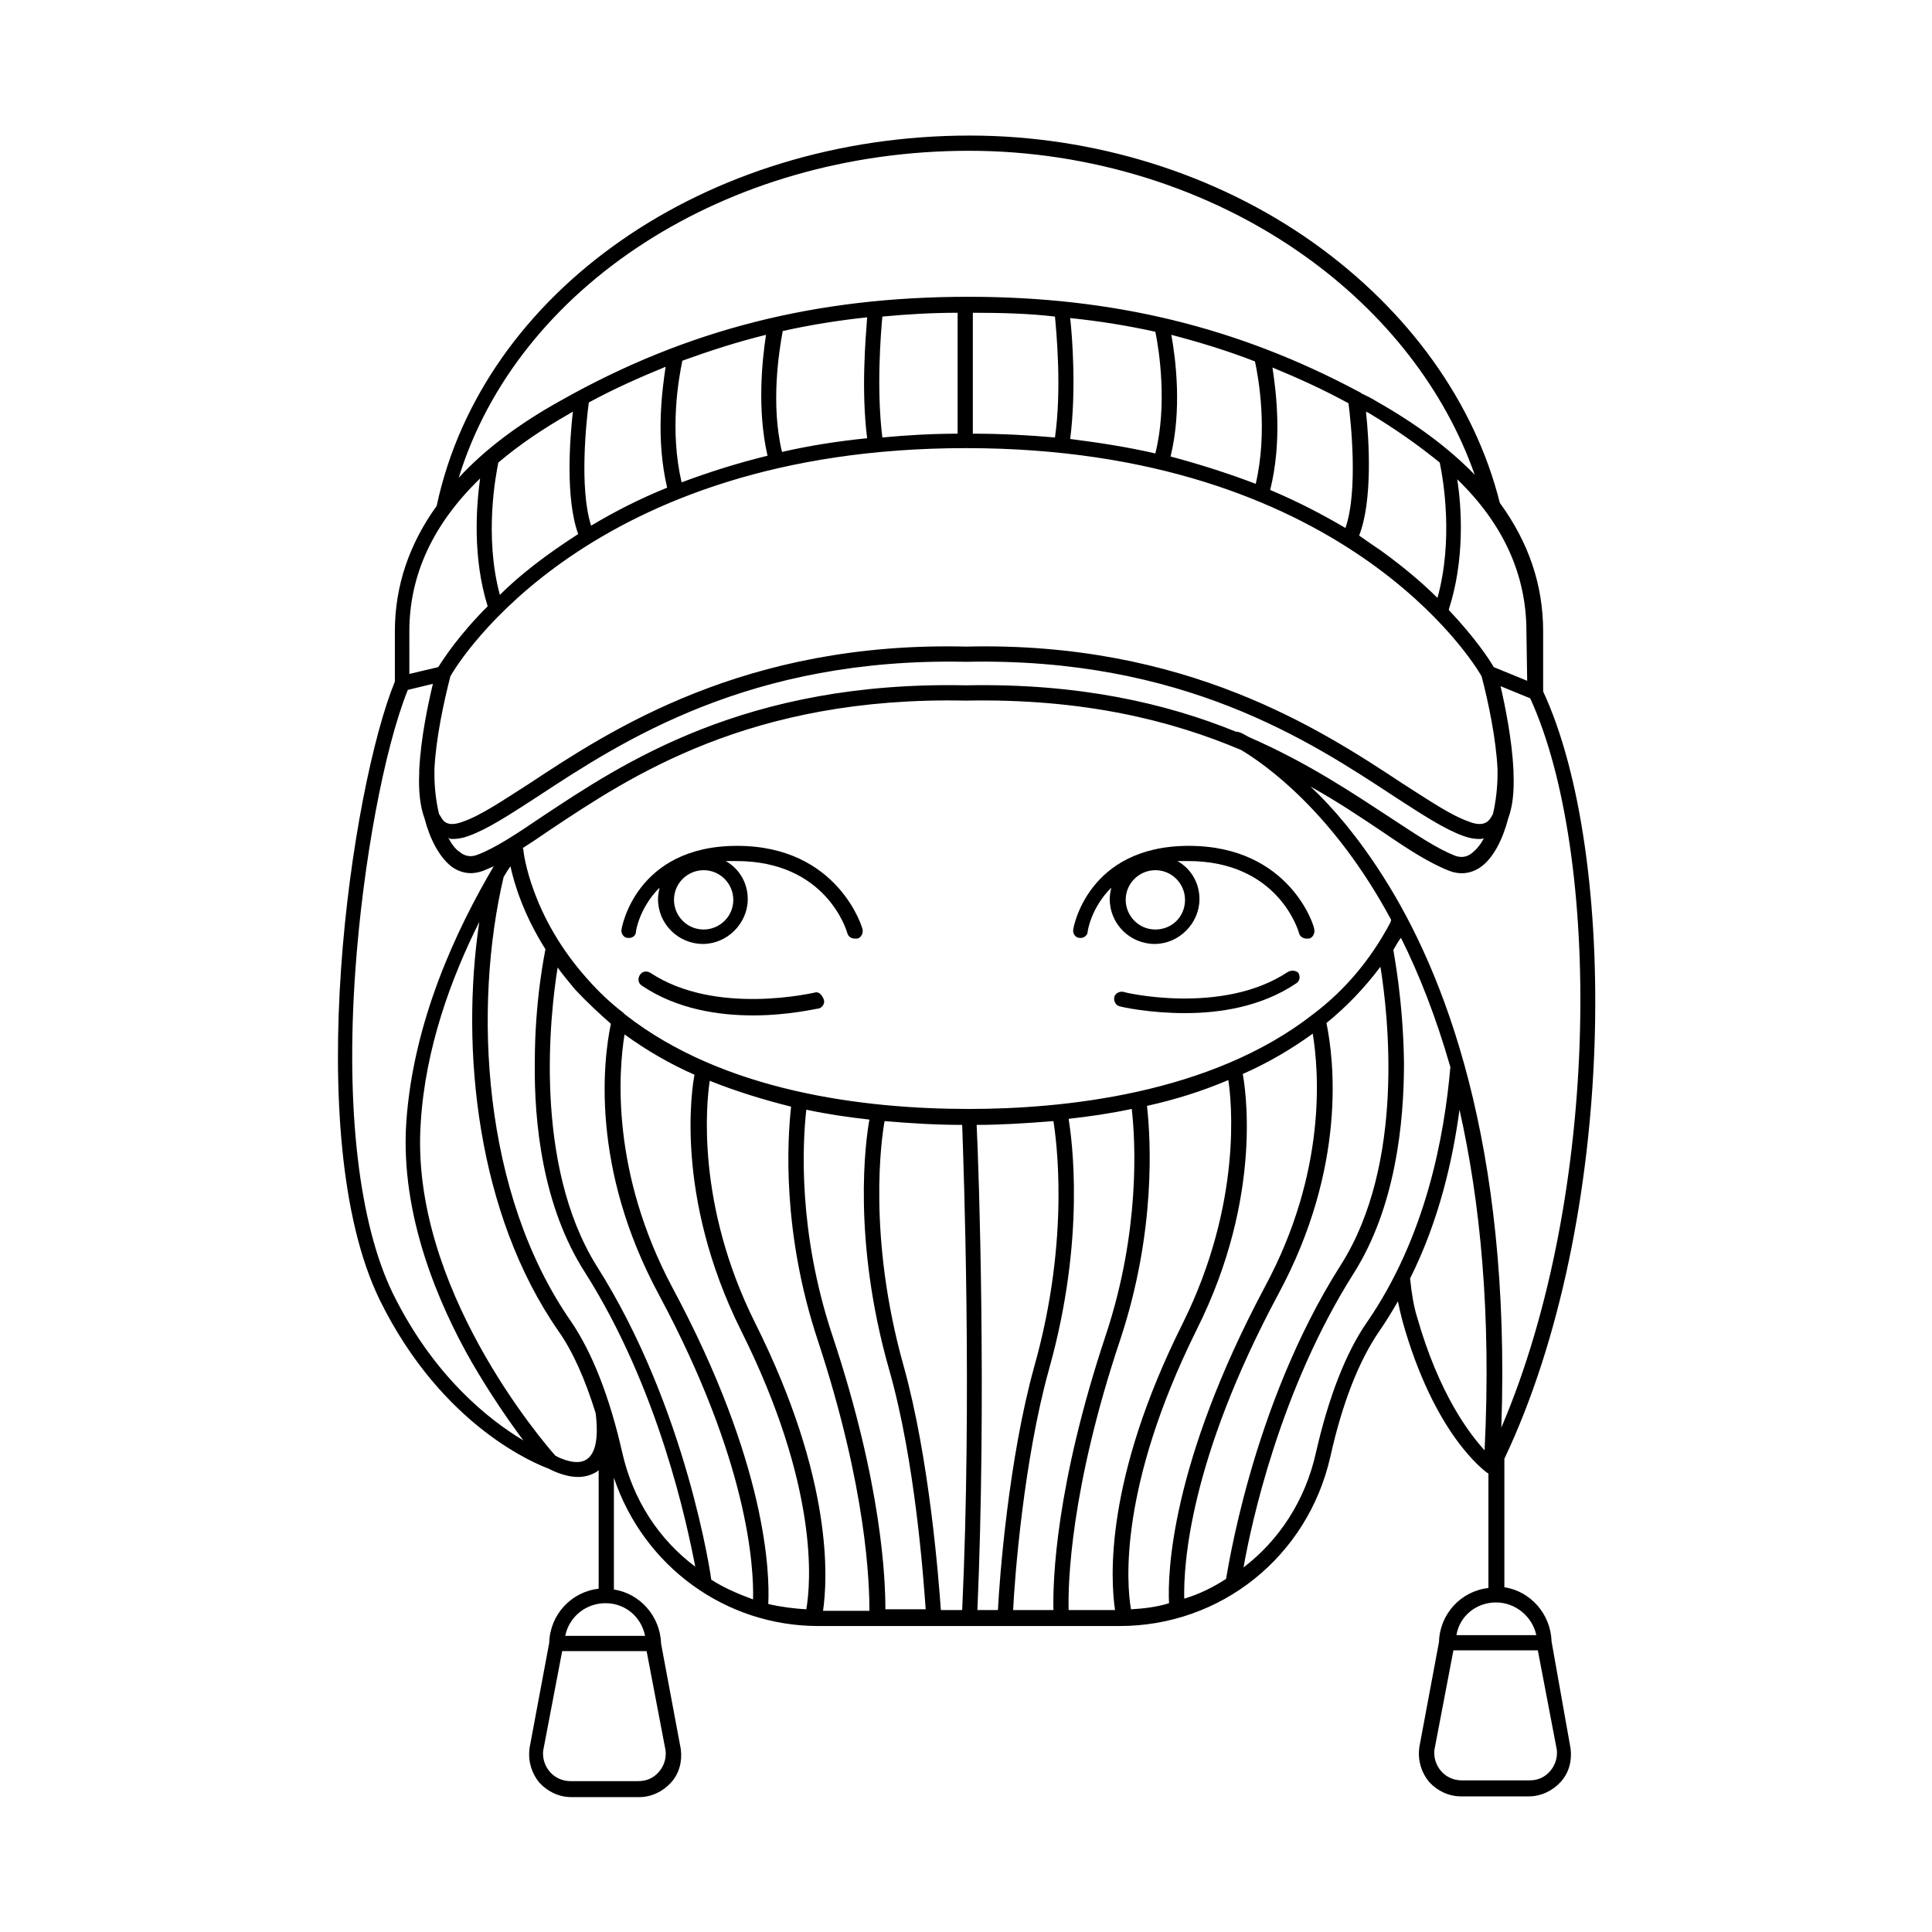 <?xml version="1.0" encoding="UTF-8"?>
<!-- Uploaded to: ICON Repo, www.svgrepo.com, Generator: ICON Repo Mixer Tools -->
<svg fill="#000000" width="800px" height="800px" version="1.1" viewBox="144 144 512 512" xmlns="http://www.w3.org/2000/svg">
 <g>
  <path d="m459.05 368.16c-27.004 0-30.633 21.965-30.633 22.168-0.203 1.008 0.605 2.215 1.613 2.215 1.008 0.203 2.215-0.605 2.215-1.613 0-0.402 1.008-6.449 6.246-11.688-0.203 1.008-0.402 2.016-0.402 3.023 0 6.648 5.441 11.891 11.891 11.891 6.449 0 11.891-5.441 11.891-11.891 0-4.231-2.215-8.062-5.844-10.078h2.82c23.781 0 29.223 18.34 29.422 19.145 0.203 0.805 1.008 1.41 2.016 1.41h0.605c1.008-0.203 1.613-1.41 1.41-2.418 0.199-0.398-6.246-22.164-33.25-22.164zm-8.867 22.168c-4.434 0-7.859-3.629-7.859-7.859 0-4.434 3.629-7.859 7.859-7.859 4.434 0 7.859 3.629 7.859 7.859 0 4.434-3.426 7.859-7.859 7.859z"/>
  <path d="m339.34 368.16c-27.004 0-30.633 21.965-30.633 22.168-0.203 1.008 0.605 2.215 1.613 2.215 1.211 0.203 2.215-0.605 2.215-1.613 0-0.402 1.008-6.449 6.246-11.688-0.203 1.008-0.402 2.016-0.402 3.023 0 6.648 5.441 11.891 11.891 11.891s11.891-5.441 11.891-11.891c0-4.231-2.215-8.062-5.844-10.078h2.82c23.781 0 29.223 18.34 29.422 19.145 0.203 0.805 1.008 1.41 2.016 1.41h0.605c1.008-0.203 1.613-1.41 1.41-2.418 0-0.398-6.449-22.164-33.25-22.164zm-8.867 22.168c-4.434 0-7.859-3.629-7.859-7.859 0-4.434 3.629-7.859 7.859-7.859 4.434 0 7.859 3.629 7.859 7.859 0 4.434-3.629 7.859-7.859 7.859z"/>
  <path d="m555.17 578.95c-0.203-7.254-5.644-13.301-12.496-14.309v-34.059c30.027-63.277 30.23-160.41 10.277-203.34v-0.203-15.719c0-12.293-3.828-23.578-11.488-34.059-6.648-26.602-24.184-50.984-49.375-68.922-25.797-18.34-58.242-28.414-91.09-28.414-69.93 0-129.18 41.312-141.27 98.141-7.254 10.078-11.082 21.16-11.082 33.25v13.301c-11.488 28.012-25.191 120.31-4.031 163.84 16.727 34.059 42.117 43.73 44.738 44.738 0.805 0.402 4.231 2.215 7.859 2.215 1.613 0 3.223-0.402 4.637-1.211 0.402-0.203 0.605-0.402 0.805-0.605v31.438c-7.254 0.805-12.898 6.852-13.098 14.309l-5.238 28.012v0.203c-0.402 3.223 0.605 6.449 2.621 8.867 2.215 2.418 5.238 3.828 8.465 3.828l17.938 0.008c3.223 0 6.246-1.41 8.465-3.828 2.215-2.418 3.023-5.644 2.621-8.867l-5.238-28.012c-0.203-7.254-5.644-13.301-12.496-14.309v-29.625c7.859 23.375 29.422 39.297 54.211 39.297h79.805c26.801 0 49.777-18.34 55.82-44.738 3.223-14.508 7.656-25.594 12.898-33.25 1.812-2.621 3.426-5.238 5.039-8.062 0.402 2.016 0.805 3.629 1.211 5.238 8.465 30.23 21.766 39.699 22.57 40.305h0.203v30.43c-7.254 0.805-12.898 6.852-13.098 14.309l-5.238 28.012v0.203c-0.402 3.223 0.605 6.449 2.621 8.867 2.215 2.418 5.238 3.828 8.465 3.828h17.938c3.223 0 6.246-1.41 8.465-3.828 2.215-2.418 3.023-5.644 2.621-8.867zm-13.301-56.629c2.621-75.57-15.316-120.91-31.234-145.9-6.648-10.48-13.301-18.34-19.348-23.98 7.254 4.031 13.504 8.262 18.941 11.891 7.055 4.836 12.695 8.465 17.938 10.48 1.008 0.402 2.215 0.605 3.223 0.605 1.812 0 3.629-0.605 5.238-1.812 3.223-2.418 5.644-7.254 7.055-12.695 1.211-3.223 1.613-7.254 1.41-11.891v-0.805c-0.402-8.262-2.215-17.129-3.426-22.371l7.859 3.223c18.742 40.906 18.945 130.98-7.656 193.26zm-42.52-43.125c-23.98 37.684-30.23 82.828-30.43 83.23-3.426 2.215-7.055 4.031-11.082 5.238-0.203-8.664 1.211-36.477 24.988-80.812 18.137-33.656 14.711-62.07 12.695-71.742 5.238-4.231 10.078-9.27 14.309-14.914 2.012 12.496 6.648 51.992-10.48 79zm-55.621 91.289c-1.211-6.852-3.223-32.445 17.332-73.961 18.137-36.074 12.695-65.496 12.293-67.914 6.449-2.82 12.695-6.449 18.539-10.68 1.613 9.875 3.828 36.477-12.695 67.109-24.988 46.953-25.797 75.973-25.391 83.832-3.227 1.008-6.652 1.41-10.078 1.613zm-96.129-1.41c0.402-7.859-0.203-36.879-25.391-83.832-16.324-30.633-14.309-57.234-12.695-67.109 5.844 4.231 12.09 7.859 18.539 10.68-0.605 3.023-5.441 32.043 12.293 67.711 20.758 41.516 18.539 67.109 17.332 73.961-3.227-0.203-6.652-0.605-10.078-1.41zm-55.82-168.68c1.41 2.016 3.023 3.828 4.637 5.844 3.023 3.223 6.246 6.246 9.473 9.07-2.016 9.672-5.441 38.09 12.695 71.742 23.781 44.336 25.191 72.145 24.988 80.812-3.828-1.41-7.656-3.023-11.082-5.238 0-0.402-6.449-45.543-30.43-83.23-16.73-27.008-12.297-66.508-10.281-79zm52.395 94.312c-15.922-31.84-12.898-58.844-12.09-64.285 7.055 2.82 14.309 5.039 21.562 6.852-1.008 9.07-2.418 33.25 7.055 61.867 13.098 39.699 13.703 64.688 13.703 71.742h-12.293c1.207-8.262 2.82-34.66-17.938-76.176zm20.355 3.023c-9.07-27.406-7.859-50.582-6.852-59.652 5.644 1.211 11.285 2.016 16.727 2.621-1.008 5.441-4.637 31.641 5.238 66.301 6.852 23.98 9.07 55.016 9.672 63.48h-10.68c0-7.66-0.805-32.848-14.105-72.75zm18.941 8.262c-9.672-34.461-5.844-60.66-5.039-64.891 7.055 0.605 13.906 1.008 20.555 1.008 0.402 11.488 2.621 72.547 0 128.57h-5.644c-0.602-8.262-3.019-40.102-9.871-64.688zm19.348-63.883c6.047 0 12.898-0.402 20.355-1.008 0.605 4.031 4.637 30.43-5.039 64.891-6.852 24.586-9.27 56.426-9.672 64.688h-5.441c2.418-55.82 0.402-116.68-0.203-128.57zm19.145 64.891c9.875-35.066 6.047-61.262 5.238-66.504 5.441-0.605 11.082-1.41 16.727-2.621 1.008 8.867 2.215 32.445-6.852 59.852-13.301 39.902-14.105 65.094-13.906 72.953h-10.68c0.402-8.664 2.82-39.699 9.473-63.68zm18.941-8.062c9.473-28.617 8.062-53 7.055-61.867 7.254-1.613 14.508-3.828 21.562-6.852 0.805 5.238 3.828 32.445-12.09 64.488-20.758 41.516-19.145 67.711-17.938 75.973h-12.293c-0.199-6.852 0.402-32.039 13.703-71.742zm71.543-110.43c-5.238 9.875-12.09 17.938-20.355 24.184-27.207 21.363-66.703 25.191-91.289 25.191-28.012 0-65.094-4.637-91.09-24.988-0.203-0.203-0.402-0.203-0.402-0.402-3.426-2.621-6.648-5.644-9.473-8.867-15.316-16.93-17.129-34.059-17.129-34.258 0-0.203 0-0.402-0.203-0.605 2.215-1.41 4.637-3.023 7.254-4.836 21.16-14.105 53-35.469 110.23-34.258 31.035-0.605 54.41 5.238 72.953 13.098 6.047 3.629 24.184 16.121 39.699 44.941 0 0.598-0.199 0.598-0.199 0.801zm-217.64-134.82c0.402-0.203 0.605-0.402 1.008-0.605-0.805 7.254-2.016 22.973 1.41 32.445-8.465 5.441-15.516 10.883-20.758 16.121-4.231-15.719-1.008-32.043-0.402-35.066 5.441-4.633 11.688-8.863 18.742-12.895zm230.74 12.898v0c1.008 4.836 3.629 20.555-0.605 35.871-4.031-4.031-9.07-8.262-14.914-12.496-1.812-1.211-3.828-2.621-5.844-4.031 3.629-9.27 2.621-25.391 1.812-32.848 0.203 0.203 0.605 0.203 0.805 0.402 7.059 4.234 13.305 8.668 18.746 13.102zm-24.184-15.719c0.605 4.637 2.621 23.176-0.805 33.051-5.844-3.426-12.293-6.852-19.949-10.078 3.223-12.898 1.613-25.797 0.605-32.445 6.848 2.82 13.5 5.844 20.148 9.473zm-24.785-11.086c1.008 4.637 3.426 18.539 0.203 32.445-6.852-2.621-14.309-5.039-22.57-7.254 3.023-12.293 1.41-25.594 0.203-32.242 7.652 2.016 14.91 4.231 22.164 7.051zm-26.398-7.859c1.008 4.836 3.223 19.348 0 32.242-7.055-1.613-14.508-2.82-22.57-3.828 1.613-12.695 0.605-26.602 0-32.043 7.856 0.809 15.312 2.019 22.57 3.629zm-26.602-4.027c0.402 4.434 1.812 19.145 0 32.043-6.852-0.605-14.105-1.008-21.766-1.008v-32.043c7.656 0 14.914 0.199 21.766 1.008zm-25.594 31.035c-7.055 0-13.703 0.402-20.152 1.008-1.613-12.898-0.402-27.609 0-32.043 6.449-0.605 13.098-1.008 19.949-1.008v32.043zm-24.184 1.207c-8.062 0.805-15.516 2.016-22.57 3.629-3.023-12.695-0.805-26.602 0.203-32.043 7.254-1.613 14.711-2.82 22.371-3.629-0.406 5.441-1.617 19.348-0.004 32.043zm-26.398 4.637c-8.262 2.016-15.719 4.434-22.773 7.055-3.223-13.906-0.805-27.406 0.203-32.242 7.254-2.621 14.711-5.039 22.168-6.852-1.012 6.644-2.422 19.746 0.402 32.039zm-26.602 8.461c-7.457 3.023-14.105 6.449-20.152 10.078-3.223-10.078-1.211-28.215-0.605-32.648 6.648-3.629 13.504-6.648 20.355-9.473-1.008 6.652-2.621 19.148 0.402 32.043zm79.199-10.477c99.754 0 134.62 56.828 136.63 60.457 1.812 6.852 3.828 16.523 4.231 24.586v0.402 1.008c0 3.223-0.402 7.055-1.211 10.48-0.402 0.805-0.805 1.41-1.211 1.812-0.402 0.402-1.812 1.613-5.238 0.203-4.637-1.613-10.277-5.441-17.531-10.078-21.363-14.105-57.234-37.684-115.68-36.273-58.641-1.41-94.312 22.168-115.67 36.273-7.254 4.637-12.898 8.465-17.531 10.078-3.629 1.41-4.836 0.203-5.238-0.203-0.402-0.402-0.805-1.211-1.211-1.812-0.805-3.426-1.211-7.055-1.211-10.48v-1.008-0.402c0.402-8.062 2.418-17.531 4.231-24.586 2.016-3.629 36.68-60.457 136.64-60.457zm-136.03 103.58c1.211 0 2.621-0.203 4.231-0.805 5.039-1.812 10.883-5.644 18.34-10.48 22.371-14.711 56.227-36.879 113.46-35.668 57.434-1.211 91.09 20.957 113.46 35.668 7.457 4.836 13.301 8.664 18.34 10.48 1.613 0.605 3.023 0.805 4.231 0.805 0.402 0 0.805 0 1.211-0.203-0.805 1.613-2.016 3.023-3.023 3.828-1.41 1.211-3.023 1.41-4.637 0.805-4.637-1.812-10.078-5.441-17.129-10.078-9.875-6.449-21.766-14.508-37.484-21.363-1.41-0.805-2.215-1.211-2.418-1.211-0.402-0.203-0.605-0.203-1.008-0.203-18.34-7.457-41.516-12.898-71.539-12.293-58.441-1.211-90.887 20.555-112.45 34.863-6.852 4.637-12.293 8.262-17.129 10.078-1.613 0.605-3.223 0.402-4.637-0.805-1.211-0.805-2.215-2.215-3.023-3.828 0.406 0.41 0.609 0.41 1.211 0.41zm284.75-41.918-8.867-3.629c-1.008-1.812-4.836-7.656-11.891-15.113v-0.203c4.231-13.098 3.426-26.801 2.215-34.461 12.293 11.891 18.34 25.391 18.34 40.305zm-147.92-140.46c32.043 0 63.68 9.875 88.871 27.809 21.562 15.316 37.281 35.668 45.141 58.039-6.852-7.055-15.516-13.504-26.199-19.547-1.211-0.805-2.621-1.41-3.828-2.016-0.203-0.203-0.605-0.402-1.008-0.605-31.84-16.926-64.688-24.988-103.18-24.988-40.305 0-74.562 8.664-107.82 27.406-11.285 6.246-20.355 13.098-27.207 20.555 15.52-50.578 70.738-86.652 135.23-86.652zm-148.32 127.36c0-14.914 6.246-28.414 18.742-40.508-1.008 7.457-2.016 20.957 2.016 33.855-7.656 7.656-11.688 13.906-13.098 16.121l-7.656 1.812zm-4.434 175.32c-8.867-18.34-12.496-48.566-9.875-85.445 2.016-28.617 7.656-58.844 13.906-74.363l6.648-1.613c-1.211 5.039-3.223 14.309-3.629 22.973v0.805c-0.203 4.434 0.203 8.664 1.41 11.891 1.41 5.441 3.828 10.078 7.055 12.695 1.613 1.211 3.426 1.812 5.238 1.812 1.008 0 2.016-0.203 3.223-0.605 1.008-0.402 1.812-0.805 2.82-1.211-9.875 16.727-21.363 41.109-23.176 67.914-1.613 24.383 8.465 47.961 17.332 63.48 5.039 8.664 10.078 15.922 13.703 20.758-9.062-5.434-23.773-16.922-34.656-39.09zm51.387 44.137c-2.418 1.613-6.449 0-8.262-1.008-3.023-3.426-38.691-44.738-35.668-88.266 1.211-19.75 8.062-38.289 15.516-53.203-5.039 33.855-0.605 77.387 20.957 108.42 3.828 5.441 7.055 12.695 9.875 21.766 0.809 6.648 0 10.68-2.418 12.293zm19.145 82.824c-1.41 1.613-3.223 2.418-5.441 2.418h-17.938c-2.016 0-4.031-0.805-5.441-2.418-1.41-1.613-2.016-3.629-1.812-5.644l5.039-26.398h22.371l5.039 26.398c0.199 2.016-0.406 4.031-1.816 5.644zm-3.625-36.074h-21.16c1.008-5.039 5.441-8.664 10.68-8.664 5.238 0 9.473 3.629 10.48 8.664zm-6.047-48.566c-3.426-15.113-8.062-26.602-13.504-34.66-23.781-34.059-25.996-83.633-17.938-117.89 0.605-1.008 1.211-2.016 1.812-2.82 1.008 4.637 3.426 12.695 9.27 21.965-0.203 1.211-2.82 13.504-2.82 30.027-0.203 15.719 2.016 38.09 13.301 55.621 19.547 30.832 27.004 66.504 29.223 77.988-9.672-7.254-16.523-17.734-19.344-30.23zm197.29-34.461c-5.441 7.859-10.078 19.547-13.504 34.66-2.82 12.496-9.672 22.973-19.145 30.23 2.016-11.488 9.672-47.156 29.223-77.988 11.082-17.531 13.301-39.902 13.301-55.621-0.203-16.93-2.82-29.625-2.82-30.027 0.605-1.008 1.211-2.215 2.016-3.223 4.836 9.672 9.27 20.957 13.098 34.258-1.613 18.34-6.449 44.941-22.168 67.711zm13.301-1.609c-0.805-2.621-1.41-6.047-1.812-10.078 7.656-15.316 11.285-31.234 13.098-44.738 5.441 24.184 8.465 53.809 6.648 90.281-4.031-4.43-12.09-14.91-17.934-35.465zm20.957 75.773c5.238 0 9.672 3.828 10.68 8.664h-21.16c0.809-5.039 5.242-8.664 10.48-8.664zm14.309 44.738c-1.41 1.613-3.223 2.418-5.441 2.418h-17.938c-2.016 0-4.031-0.805-5.441-2.418-1.41-1.613-2.016-3.629-1.812-5.644l5.039-26.398h22.371l5.039 26.398c0.199 2.016-0.406 4.031-1.816 5.644z"/>
  <path d="m485.24 401.61c-17.332 11.488-43.328 5.441-43.527 5.238-1.008-0.203-2.215 0.402-2.418 1.41-0.203 1.008 0.402 2.215 1.41 2.418 0.605 0.203 7.859 1.812 17.332 1.812 9.07 0 20.152-1.613 29.422-7.859 1.008-0.605 1.211-1.812 0.605-2.82-0.605-0.602-1.816-0.801-2.824-0.199z"/>
  <path d="m359.89 407.05c-0.203 0-26.199 6.246-43.527-5.238-1.008-0.605-2.215-0.402-2.82 0.605-0.605 1.008-0.402 2.215 0.605 2.82 9.27 6.246 20.355 7.859 29.422 7.859 9.473 0 16.727-1.812 17.332-1.812 1.008-0.203 1.812-1.41 1.41-2.418-0.406-1.008-1.211-2.219-2.422-1.816z"/>
 </g>
</svg>